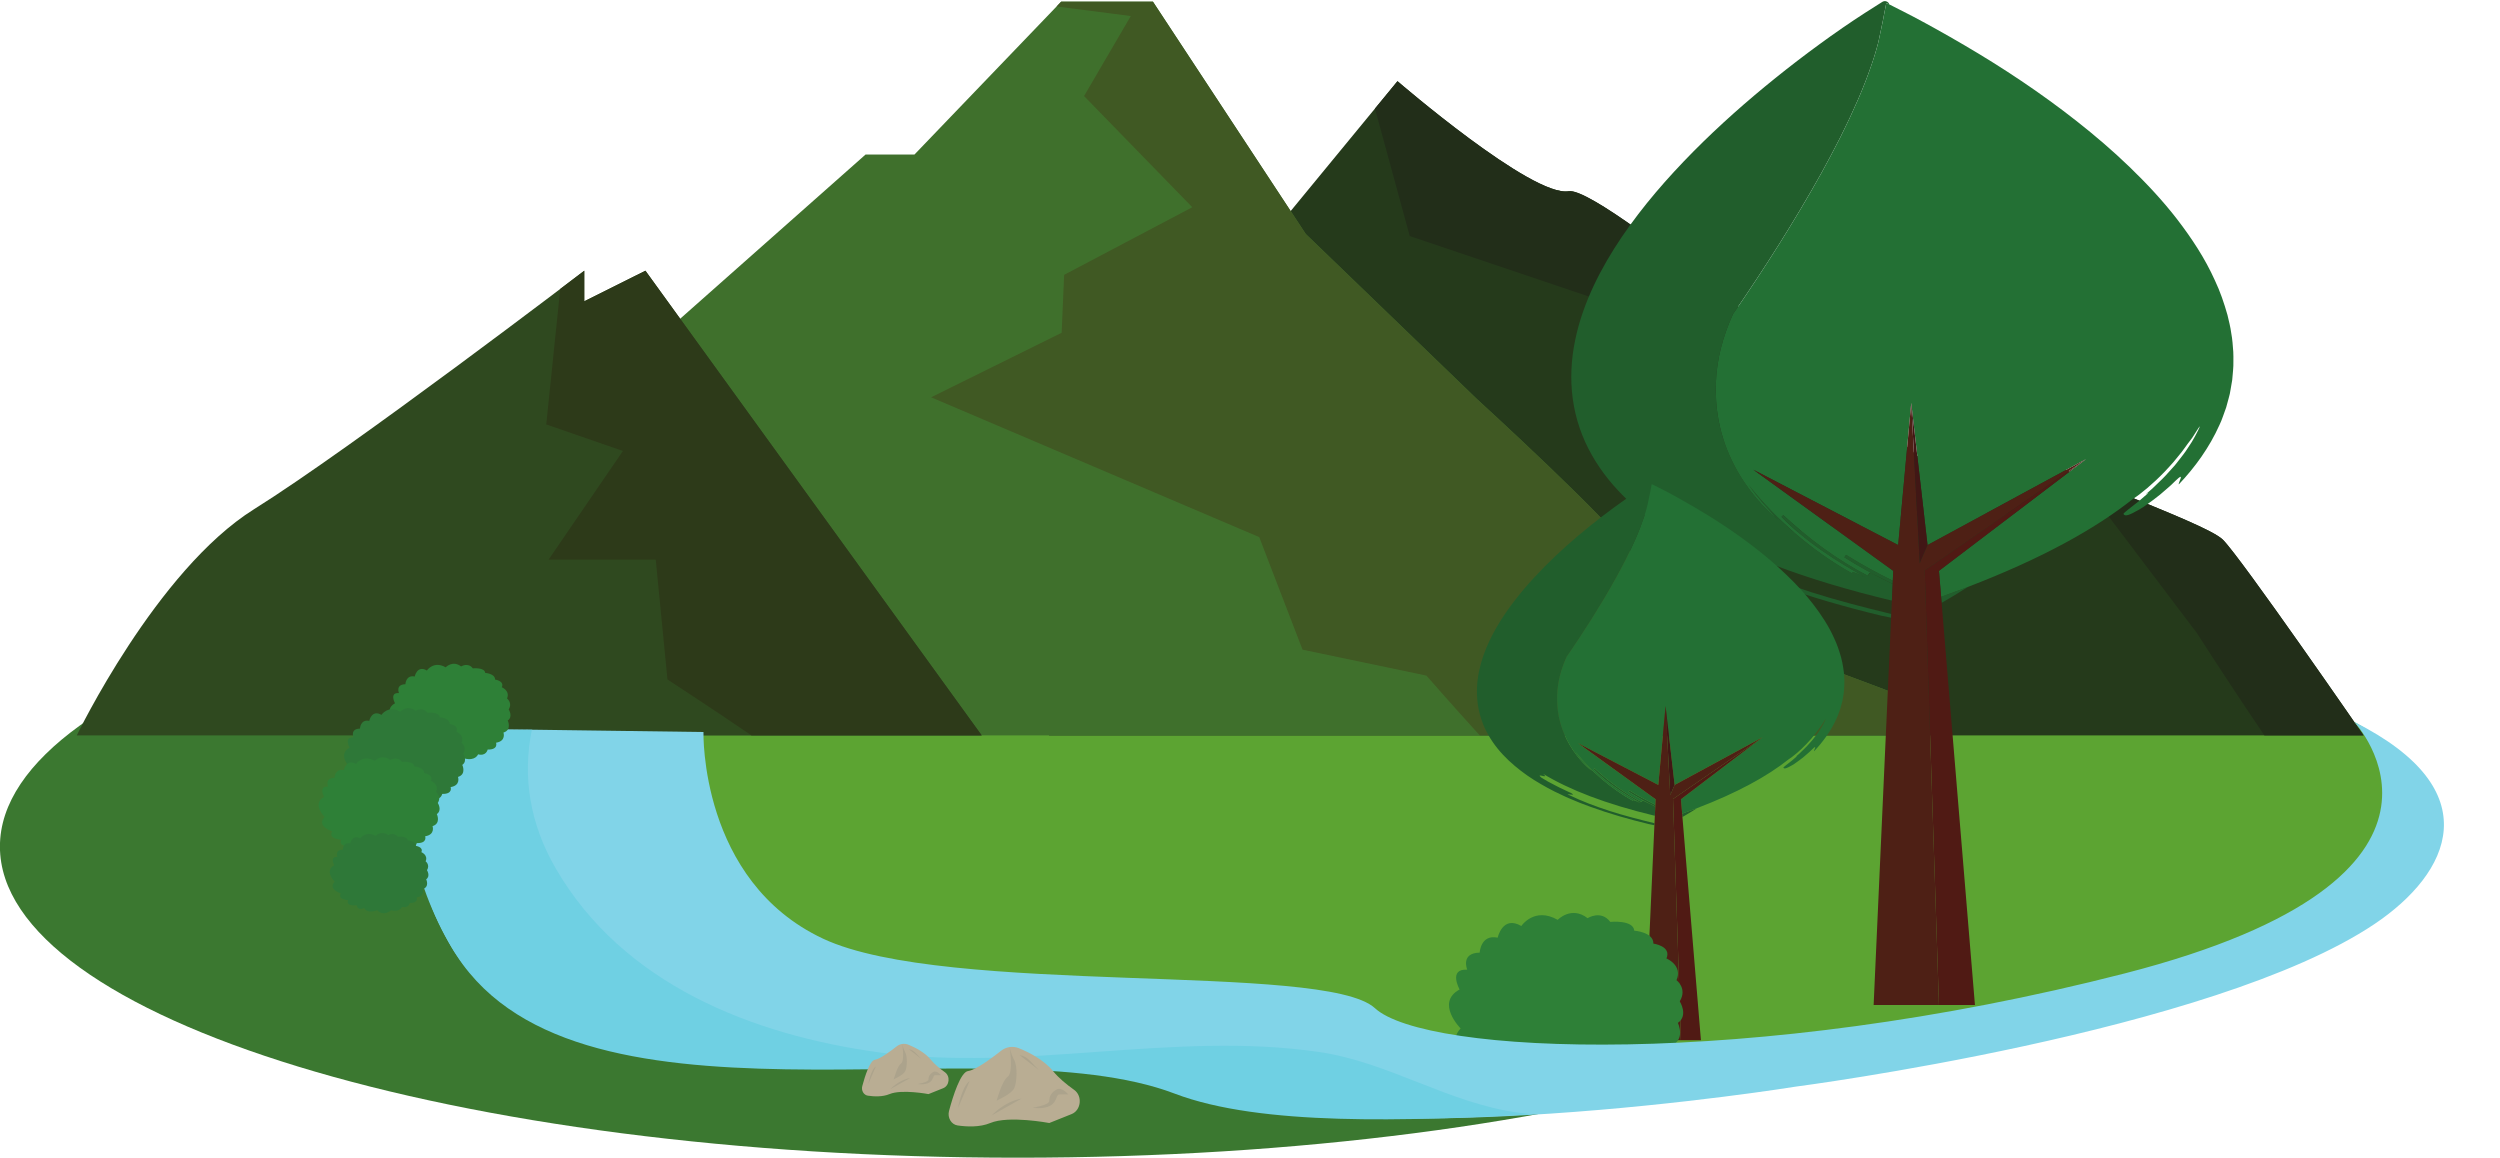 <?xml version="1.0" encoding="UTF-8"?><svg xmlns="http://www.w3.org/2000/svg" xmlns:xlink="http://www.w3.org/1999/xlink" height="200.1" preserveAspectRatio="xMidYMid meet" version="1.0" viewBox="1.5 112.5 431.9 200.1" width="431.9" zoomAndPan="magnify"><g><g><path d="M 353.203 258.754 C 353.203 288.438 274.469 312.504 177.348 312.504 C 80.223 312.504 1.488 288.438 1.488 258.754 C 1.488 229.07 80.223 205.008 177.348 205.008 C 274.469 205.008 353.203 229.07 353.203 258.754" fill="#3b7830"/></g><g><path d="M 423.105 255.324 C 423.105 280.125 344.371 300.23 247.25 300.23 C 150.125 300.23 71.391 280.125 71.391 255.324 C 71.391 230.52 150.125 210.414 247.25 210.414 C 344.371 210.414 423.105 230.52 423.105 255.324" fill="#5ca432"/></g><g><path d="M 409.832 239.551 C 409.832 239.551 388.707 208.918 385.535 205.746 C 382.367 202.578 353.848 193.07 346.453 187.789 L 334.832 193.07 C 334.832 193.07 278.848 144.48 272.508 145.535 C 266.172 146.594 242.93 126.523 242.93 126.523 L 215.996 159.27 L 188.004 211.027 L 182.719 239.551 L 409.832 239.551" fill="#253a1b"/></g><g><path d="M 284.957 166.75 L 285.051 166.895 L 309.879 204.633 L 335.566 201.176 L 365.383 201.172 L 381.031 221.867 C 384.477 227.23 388.863 233.91 392.699 239.551 L 409.832 239.551 C 409.832 239.551 388.707 208.918 385.535 205.746 C 382.367 202.578 353.848 193.07 346.453 187.789 L 334.832 193.07 C 334.832 193.07 278.848 144.48 272.508 145.535 C 266.172 146.594 242.93 126.523 242.93 126.523 L 239.039 131.258 L 245.047 153.281 L 284.957 166.75" fill="#222e19"/></g><g><path d="M 114.059 171.945 L 151.031 139.199 L 159.48 139.199 L 184.832 112.789 L 200.68 112.789 L 227.086 152.93 L 256.664 181.453 C 256.664 181.453 280.961 203.637 283.07 207.859 C 285.184 212.086 297.859 221.594 302.086 222.648 C 306.312 223.703 328.496 232.156 328.496 232.156 L 334.832 239.551 L 97.156 239.551 L 114.059 171.945" fill="#3f702c"/></g><g><path d="M 188.781 129.094 L 207.48 148.301 L 185.34 159.98 L 184.91 169.988 L 162.355 181.137 L 219.047 205.293 L 226.527 224.738 L 247.922 229.215 L 248.035 229.34 C 248.125 229.445 252.266 234.188 257.148 239.551 L 334.832 239.551 L 328.496 232.156 C 328.496 232.156 306.312 223.703 302.086 222.648 C 297.859 221.594 285.184 212.086 283.07 207.859 C 280.961 203.637 256.664 181.453 256.664 181.453 L 227.086 152.93 L 200.68 112.789 L 184.832 112.789 L 184.035 113.621 L 196.855 115.27 L 188.781 129.094" fill="#405923"/></g><g><path d="M 14.762 239.551 C 14.762 239.551 28.496 211.027 45.398 200.465 C 62.297 189.902 102.438 159.27 102.438 159.27 L 102.438 164.551 L 113.004 159.27 L 171.102 239.551 L 14.762 239.551" fill="#2f491f"/></g><g><path d="M 109.113 190.41 L 96.281 209.172 L 114.785 209.172 L 116.809 229.883 C 118.539 231.016 125.328 235.457 131.324 239.551 L 171.102 239.551 L 113.004 159.27 L 102.438 164.551 L 102.438 159.27 C 102.438 159.27 100.891 160.449 98.285 162.422 L 95.871 185.828 L 109.113 190.41" fill="#2d3a19"/></g><g><path d="M 320.422 208.352 C 320.34 208.473 320.203 208.676 320.133 208.781 C 321.211 209.461 322.848 210.445 324.531 211.355 C 325.938 212.125 327.367 212.844 328.477 213.375 L 328.5 212.812 C 326.094 211.648 323.301 210.16 320.422 208.352" fill="#215e2c"/></g><g><path d="M 314.379 214.797 C 309.719 213.285 305.43 211.648 301.887 209.926 C 301.281 209.676 301.156 209.555 301.254 209.543 C 301.352 209.531 301.684 209.594 302.02 209.641 C 302.699 209.734 303.383 209.797 302.246 209.164 C 301.645 208.918 300.922 208.547 300.109 208.172 C 299.305 207.781 298.406 207.395 297.551 206.922 C 296.688 206.461 295.82 206.004 295.031 205.586 C 294.258 205.125 293.555 204.711 292.992 204.375 C 291.988 203.535 292.672 203.695 293.34 203.848 C 294.012 204 294.672 204.145 293.684 203.312 C 293.633 203.27 293.574 203.219 293.512 203.172 C 301.605 208.121 312.949 212.574 328.344 216.262 L 328.477 213.379 C 326.188 212.277 324.156 211.172 324.496 211.547 C 324.32 211.789 324.367 211.727 324.191 211.973 C 321.895 210.805 319.137 209.117 316.527 207.227 C 313.918 205.348 311.473 203.254 309.578 201.5 L 309.27 201.797 C 311.082 203.664 313.582 205.758 316.242 207.605 C 318.898 209.465 321.695 211.098 323.965 212.328 C 321.629 211.199 321.566 211.289 321.414 211.535 C 318.004 209.621 314.797 207.348 311.809 204.801 C 308.832 202.238 306.055 199.422 303.59 196.254 C 305.117 198.441 306.875 200.441 308.758 202.285 C 307.688 201.488 306.336 200.242 304.957 198.609 C 303.578 196.98 302.164 194.965 301.012 192.691 C 300.438 191.559 299.91 190.367 299.488 189.145 C 299.262 188.539 299.094 187.91 298.906 187.297 C 298.754 186.676 298.582 186.059 298.473 185.438 C 297.961 182.969 297.863 180.562 297.945 178.523 C 298.016 176.566 298.312 174.594 298.801 172.652 C 299.043 171.68 299.344 170.723 299.676 169.77 C 299.855 169.297 300.02 168.816 300.211 168.348 C 300.441 167.812 300.668 167.277 300.898 166.738 L 301.547 165.809 L 302.031 165.102 C 302.355 164.629 302.68 164.152 303.004 163.672 C 303.645 162.711 304.293 161.738 304.941 160.766 C 306.23 158.812 307.512 156.824 308.781 154.812 C 311.316 150.785 313.789 146.652 316.125 142.461 C 317.285 140.359 318.41 138.246 319.484 136.121 C 320.551 133.992 321.559 131.852 322.492 129.703 C 323.426 127.559 324.258 125.402 324.973 123.254 C 325.141 122.719 325.34 122.184 325.484 121.648 L 325.715 120.84 C 325.867 120.316 326 119.82 326.109 119.297 C 326.328 118.242 326.551 117.195 326.77 116.152 C 326.973 115.105 327.172 114.066 327.371 113.027 C 327.457 113.062 327.531 113.078 327.629 113.125 L 327.91 113.266 C 327.746 112.754 327.145 112.535 326.691 112.824 L 323.73 114.703 C 322.441 115.531 321.148 116.402 319.863 117.281 L 317.727 118.777 L 315.793 120.176 C 313.219 122.051 310.699 123.988 308.223 125.98 C 303.273 129.965 298.504 134.18 294.016 138.711 C 289.539 143.242 285.32 148.082 281.691 153.422 C 279.883 156.094 278.227 158.895 276.832 161.855 C 275.441 164.82 274.305 167.953 273.629 171.242 C 272.945 174.527 272.742 177.98 273.211 181.398 C 273.672 184.812 274.816 188.16 276.527 191.145 C 278.223 194.141 280.426 196.777 282.863 199.066 C 285.305 201.355 287.957 203.359 290.723 205.117 C 293.504 206.832 296.355 208.422 299.289 209.754 C 300.023 210.09 300.746 210.457 301.488 210.766 L 303.715 211.695 L 304.824 212.16 C 305.195 212.316 305.57 212.449 305.945 212.59 L 308.191 213.438 C 314.203 215.629 320.316 217.367 326.457 218.855 C 327.191 219.016 327.762 219.133 328.211 219.215 L 328.238 218.574 C 323.488 217.426 318.766 216.199 314.379 214.797" fill="#215e2c"/></g><g><path d="M 336.848 215.605 L 336.934 216.648 C 338.473 215.773 339.988 214.855 341.473 213.895 C 339.984 214.465 338.449 215.031 336.867 215.594 C 336.859 215.598 336.855 215.602 336.848 215.605" fill="#215e2c"/></g><g><path d="M 387.32 173.281 C 387.238 172.207 387.176 171.125 386.973 170.07 C 386.836 169 386.562 167.969 386.32 166.926 C 385.742 164.879 385.055 162.859 384.156 160.965 C 382.43 157.121 380.129 153.645 377.629 150.391 C 375.117 147.137 372.32 144.164 369.414 141.355 C 366.504 138.547 363.445 135.93 360.312 133.465 C 354.043 128.527 347.469 124.18 340.816 120.281 C 339.203 119.336 337.559 118.395 335.871 117.457 C 335.297 117.141 334.719 116.82 334.141 116.504 C 333.387 116.098 332.633 115.68 331.879 115.293 C 331.125 114.906 330.371 114.52 329.613 114.133 L 328.484 113.559 L 327.914 113.27 L 327.91 113.266 L 327.629 113.125 C 327.531 113.078 327.457 113.062 327.371 113.027 C 327.172 114.066 326.973 115.105 326.77 116.152 C 326.551 117.195 326.328 118.242 326.109 119.297 C 326 119.82 325.867 120.316 325.715 120.84 L 325.484 121.648 C 325.34 122.184 325.141 122.719 324.973 123.254 C 324.258 125.402 323.426 127.559 322.492 129.703 C 321.559 131.852 320.551 133.992 319.484 136.121 C 318.41 138.246 317.285 140.359 316.125 142.461 C 313.789 146.652 311.316 150.785 308.781 154.812 C 307.512 156.824 306.23 158.812 304.941 160.766 C 304.293 161.738 303.645 162.711 303.004 163.672 C 302.68 164.152 302.355 164.629 302.031 165.102 L 301.547 165.809 L 300.898 166.738 C 300.668 167.277 300.441 167.812 300.211 168.348 C 300.02 168.816 299.855 169.297 299.676 169.77 C 299.344 170.723 299.043 171.68 298.801 172.652 C 298.312 174.594 298.016 176.566 297.945 178.523 C 297.863 180.562 297.961 182.969 298.473 185.438 C 298.582 186.059 298.754 186.676 298.906 187.297 C 299.094 187.91 299.262 188.539 299.488 189.145 C 299.91 190.367 300.438 191.559 301.012 192.691 C 302.164 194.965 303.578 196.98 304.957 198.609 C 306.336 200.242 307.688 201.488 308.758 202.285 C 306.875 200.441 305.117 198.441 303.59 196.254 C 306.055 199.422 308.832 202.238 311.809 204.801 C 314.797 207.348 318.004 209.621 321.414 211.535 C 321.566 211.289 321.629 211.199 323.965 212.328 C 321.695 211.098 318.898 209.465 316.242 207.605 C 313.582 205.758 311.082 203.664 309.27 201.797 L 309.578 201.5 C 311.473 203.254 313.918 205.348 316.527 207.227 C 319.133 209.113 321.883 210.797 324.18 211.965 C 324.25 211.844 324.391 211.602 324.461 211.48 C 324.523 211.371 326.395 212.379 328.477 213.379 L 328.477 213.375 C 327.367 212.844 325.938 212.125 324.531 211.355 C 322.848 210.445 321.211 209.461 320.133 208.781 C 320.203 208.676 320.34 208.473 320.422 208.352 C 323.301 210.16 326.094 211.648 328.5 212.812 L 328.578 211.121 L 304.398 193.641 L 329.426 206.66 L 331.684 182.105 L 334.504 206.66 L 361.891 191.809 L 336.477 211.121 L 336.848 215.602 C 336.855 215.598 336.859 215.598 336.867 215.594 C 338.449 215.031 339.984 214.465 341.473 213.895 C 354.086 209.059 363.391 203.938 370.012 198.676 C 371.25 197.91 373.469 196.074 375.457 194.004 C 375.984 193.422 376.543 192.859 377.027 192.281 C 377.508 191.691 377.969 191.129 378.391 190.609 C 378.805 190.082 379.137 189.574 379.453 189.156 C 379.762 188.734 380.047 188.402 380.223 188.137 C 380.723 187.336 381.07 186.801 381.277 186.496 C 381.488 186.191 381.535 186.105 381.516 186.227 C 381.5 186.352 381.348 186.652 381.117 187.102 C 380.875 187.547 380.59 188.16 380.164 188.836 C 379.945 189.168 379.711 189.527 379.465 189.906 C 379.211 190.277 378.969 190.691 378.652 191.07 C 378.348 191.461 378.035 191.863 377.715 192.273 C 377.551 192.48 377.395 192.691 377.223 192.895 C 377.043 193.094 376.863 193.289 376.684 193.492 C 376.324 193.891 375.957 194.293 375.594 194.695 C 375.234 195.102 374.824 195.461 374.445 195.836 C 374.062 196.207 373.684 196.57 373.312 196.93 C 372.934 197.273 372.547 197.59 372.184 197.902 C 373.254 197.176 372.281 198.008 371.059 199.043 C 369.801 200.031 368.262 201.18 368.352 201.297 C 368.527 201.52 368.695 201.746 369.895 201.164 C 370.195 201.02 370.559 200.824 371.008 200.566 C 371.227 200.434 371.473 200.293 371.734 200.125 C 371.992 199.945 372.27 199.75 372.57 199.535 C 373.168 199.098 373.887 198.605 374.664 197.957 C 375.051 197.625 375.461 197.27 375.902 196.891 C 376.344 196.508 376.816 196.102 377.277 195.617 C 379.191 193.742 377.711 195.984 377.914 196.18 C 380.707 193.234 383.199 189.809 384.941 185.902 C 385.184 185.426 385.359 184.918 385.547 184.414 C 385.727 183.91 385.922 183.406 386.09 182.898 L 386.516 181.336 C 386.582 181.074 386.66 180.812 386.719 180.551 L 386.863 179.75 C 386.953 179.219 387.062 178.684 387.137 178.148 L 387.281 176.527 C 387.344 175.988 387.34 175.449 387.34 174.906 C 387.332 174.367 387.363 173.82 387.32 173.281" fill="#237034"/></g><g><path d="M 334.012 211.043 L 361.891 191.809 L 334.504 206.66 L 333.145 209.816 L 331.684 182.105 L 329.426 206.66 L 304.398 193.641 L 328.578 211.121 L 328.5 212.812 L 328.477 213.375 L 328.477 213.379 L 328.344 216.262 L 328.238 218.574 L 328.211 219.215 L 325.188 286.121 L 336.477 286.121 L 334.012 211.043" fill="#4e2015"/></g><g><path d="M 336.848 215.602 L 336.477 211.121 L 361.891 191.809 L 334.012 211.043 L 336.477 286.121 L 342.691 286.121 L 336.934 216.648 L 336.848 215.605 L 336.848 215.602" fill="#501a14"/></g><g><path d="M 334.504 206.66 L 331.684 182.105 L 333.145 209.816 Z M 334.504 206.66" fill="#411715"/></g><g><path d="M 282.996 249.043 C 282.949 249.109 282.875 249.223 282.836 249.281 C 283.43 249.656 284.34 250.203 285.273 250.711 C 286.055 251.137 286.848 251.535 287.465 251.832 L 287.477 251.52 C 286.141 250.871 284.59 250.047 282.996 249.043" fill="#215e2c"/></g><g><path d="M 279.641 252.621 C 277.055 251.781 274.676 250.871 272.711 249.914 C 272.371 249.777 272.305 249.711 272.355 249.703 C 272.41 249.695 272.594 249.734 272.781 249.758 C 273.16 249.812 273.539 249.844 272.91 249.492 C 272.574 249.359 272.172 249.152 271.723 248.941 C 271.273 248.727 270.777 248.512 270.301 248.246 C 269.82 247.992 269.344 247.738 268.902 247.508 C 268.477 247.254 268.086 247.023 267.773 246.836 C 267.215 246.367 267.594 246.457 267.965 246.543 C 268.34 246.629 268.703 246.711 268.156 246.246 C 268.129 246.223 268.094 246.195 268.059 246.168 C 272.551 248.914 278.848 251.387 287.391 253.434 L 287.465 251.832 C 286.191 251.223 285.066 250.605 285.258 250.816 C 285.16 250.949 285.184 250.914 285.086 251.051 C 283.812 250.402 282.281 249.469 280.836 248.418 C 279.383 247.375 278.027 246.215 276.977 245.242 L 276.805 245.402 C 277.812 246.441 279.199 247.605 280.676 248.629 C 282.148 249.66 283.699 250.566 284.961 251.25 C 283.664 250.625 283.629 250.672 283.543 250.809 C 281.652 249.746 279.871 248.484 278.215 247.074 C 276.562 245.652 275.023 244.086 273.652 242.328 C 274.5 243.543 275.477 244.652 276.523 245.676 C 275.93 245.234 275.176 244.543 274.41 243.637 C 273.648 242.73 272.863 241.613 272.223 240.352 C 271.902 239.723 271.609 239.062 271.379 238.383 C 271.254 238.047 271.156 237.699 271.055 237.359 C 270.969 237.012 270.875 236.672 270.812 236.328 C 270.531 234.957 270.477 233.621 270.52 232.488 C 270.562 231.402 270.723 230.309 270.996 229.23 C 271.129 228.691 271.297 228.16 271.48 227.633 C 271.578 227.371 271.672 227.102 271.777 226.844 C 271.906 226.547 272.031 226.246 272.16 225.949 L 272.52 225.434 L 272.789 225.043 C 272.969 224.777 273.148 224.516 273.328 224.246 C 273.684 223.715 274.043 223.176 274.402 222.637 C 275.117 221.551 275.828 220.449 276.535 219.332 C 277.941 217.098 279.312 214.805 280.609 212.477 C 281.254 211.312 281.879 210.137 282.473 208.957 C 283.066 207.777 283.625 206.59 284.145 205.398 C 284.66 204.207 285.121 203.012 285.52 201.82 C 285.613 201.52 285.723 201.223 285.805 200.926 L 285.93 200.477 C 286.016 200.188 286.09 199.914 286.152 199.621 C 286.273 199.039 286.395 198.457 286.516 197.875 C 286.629 197.297 286.738 196.719 286.852 196.145 C 286.898 196.16 286.941 196.172 286.992 196.195 L 287.148 196.277 C 287.059 195.992 286.727 195.871 286.473 196.031 L 284.832 197.074 C 284.113 197.535 283.398 198.016 282.684 198.504 L 281.5 199.336 L 280.426 200.109 C 278.996 201.152 277.598 202.227 276.227 203.332 C 273.477 205.543 270.832 207.883 268.34 210.395 C 265.855 212.91 263.516 215.598 261.504 218.559 C 260.496 220.043 259.578 221.598 258.805 223.242 C 258.031 224.887 257.402 226.621 257.023 228.449 C 256.648 230.273 256.535 232.188 256.797 234.086 C 257.051 235.98 257.684 237.84 258.637 239.492 C 259.574 241.156 260.801 242.621 262.152 243.891 C 263.508 245.16 264.977 246.273 266.512 247.246 C 268.059 248.199 269.637 249.082 271.27 249.82 C 271.676 250.008 272.074 250.211 272.488 250.383 L 274.34 251.156 C 274.543 251.242 274.754 251.316 274.961 251.395 L 276.207 251.863 C 279.543 253.082 282.938 254.047 286.344 254.871 C 286.75 254.961 287.066 255.023 287.316 255.07 L 287.332 254.719 C 284.695 254.078 282.074 253.398 279.641 252.621" fill="#215e2c"/></g><g><path d="M 292.109 253.07 L 292.156 253.648 C 293.012 253.16 293.852 252.652 294.676 252.117 C 293.852 252.438 292.996 252.75 292.121 253.062 C 292.117 253.062 292.113 253.066 292.109 253.07" fill="#215e2c"/></g><g><path d="M 320.121 229.582 C 320.074 228.984 320.039 228.387 319.926 227.801 C 319.852 227.203 319.699 226.633 319.562 226.055 C 319.242 224.918 318.863 223.797 318.363 222.746 C 317.406 220.613 316.129 218.684 314.738 216.879 C 313.348 215.07 311.797 213.422 310.184 211.863 C 308.566 210.305 306.871 208.852 305.133 207.484 C 301.652 204.746 298.004 202.332 294.312 200.172 C 293.418 199.645 292.504 199.121 291.566 198.602 C 291.25 198.426 290.93 198.25 290.609 198.07 C 290.188 197.848 289.77 197.613 289.352 197.398 C 288.934 197.188 288.516 196.973 288.098 196.758 L 287.469 196.438 L 287.152 196.277 L 287.148 196.277 L 286.992 196.195 C 286.941 196.172 286.898 196.16 286.852 196.145 C 286.738 196.719 286.629 197.297 286.516 197.875 C 286.395 198.457 286.273 199.039 286.152 199.621 C 286.09 199.914 286.016 200.188 285.93 200.477 L 285.805 200.926 C 285.723 201.223 285.613 201.52 285.52 201.82 C 285.121 203.012 284.66 204.207 284.145 205.398 C 283.625 206.59 283.066 207.777 282.473 208.957 C 281.879 210.137 281.254 211.312 280.609 212.477 C 279.312 214.805 277.941 217.098 276.535 219.332 C 275.828 220.449 275.117 221.551 274.402 222.637 C 274.043 223.176 273.684 223.715 273.328 224.246 C 273.148 224.516 272.969 224.777 272.789 225.043 L 272.52 225.434 L 272.16 225.949 C 272.031 226.246 271.906 226.547 271.777 226.844 C 271.672 227.102 271.578 227.371 271.48 227.633 C 271.297 228.16 271.129 228.691 270.996 229.23 C 270.723 230.309 270.562 231.402 270.52 232.488 C 270.477 233.621 270.531 234.957 270.812 236.328 C 270.875 236.672 270.969 237.012 271.055 237.359 C 271.156 237.699 271.254 238.047 271.379 238.383 C 271.609 239.062 271.902 239.723 272.223 240.352 C 272.863 241.613 273.648 242.73 274.41 243.637 C 275.176 244.543 275.93 245.234 276.523 245.676 C 275.477 244.652 274.5 243.543 273.652 242.328 C 275.023 244.086 276.562 245.652 278.215 247.074 C 279.871 248.484 281.652 249.746 283.543 250.809 C 283.629 250.672 283.664 250.625 284.961 251.25 C 283.699 250.566 282.148 249.66 280.676 248.629 C 279.199 247.605 277.812 246.441 276.805 245.402 L 276.977 245.242 C 278.027 246.215 279.383 247.375 280.836 248.418 C 282.277 249.465 283.805 250.402 285.078 251.047 C 285.117 250.98 285.195 250.848 285.234 250.777 C 285.27 250.719 286.309 251.277 287.465 251.832 C 286.848 251.535 286.055 251.137 285.273 250.711 C 284.34 250.203 283.43 249.656 282.836 249.281 C 282.875 249.223 282.949 249.109 282.996 249.043 C 284.59 250.047 286.141 250.871 287.477 251.52 L 287.52 250.582 L 274.102 240.879 L 287.988 248.105 L 289.242 234.477 L 290.809 248.105 L 306.008 239.863 L 291.902 250.582 L 292.109 253.066 C 292.113 253.066 292.117 253.062 292.121 253.062 C 292.996 252.75 293.852 252.438 294.676 252.117 C 301.676 249.438 306.84 246.594 310.512 243.676 C 311.199 243.25 312.434 242.23 313.535 241.078 C 313.828 240.758 314.137 240.445 314.406 240.125 C 314.676 239.797 314.93 239.484 315.164 239.195 C 315.391 238.906 315.578 238.621 315.754 238.391 C 315.926 238.156 316.082 237.973 316.18 237.824 C 316.461 237.379 316.648 237.086 316.766 236.914 C 316.883 236.746 316.91 236.699 316.898 236.766 C 316.891 236.836 316.805 237 316.676 237.25 C 316.543 237.496 316.383 237.84 316.148 238.211 C 316.027 238.398 315.898 238.598 315.762 238.805 C 315.617 239.012 315.484 239.242 315.309 239.453 C 315.141 239.668 314.969 239.895 314.789 240.121 C 314.699 240.234 314.613 240.352 314.516 240.465 C 314.418 240.574 314.316 240.684 314.219 240.797 C 314.016 241.02 313.812 241.242 313.613 241.465 C 313.41 241.691 313.184 241.887 312.977 242.098 C 312.762 242.305 312.551 242.508 312.348 242.703 C 312.137 242.895 311.922 243.07 311.719 243.242 C 312.312 242.844 311.773 243.301 311.098 243.879 C 310.398 244.426 309.543 245.062 309.594 245.129 C 309.688 245.25 309.781 245.379 310.449 245.055 C 310.617 244.977 310.816 244.867 311.066 244.723 C 311.188 244.648 311.324 244.57 311.473 244.477 C 311.613 244.379 311.766 244.27 311.934 244.152 C 312.266 243.906 312.664 243.637 313.098 243.273 C 313.309 243.09 313.539 242.895 313.781 242.684 C 314.027 242.473 314.289 242.246 314.547 241.977 C 315.609 240.934 314.785 242.18 314.898 242.289 C 316.449 240.652 317.836 238.754 318.801 236.586 C 318.934 236.32 319.031 236.039 319.137 235.758 C 319.234 235.477 319.344 235.199 319.438 234.918 L 319.672 234.051 C 319.711 233.906 319.754 233.762 319.785 233.613 L 319.867 233.172 C 319.918 232.875 319.977 232.578 320.016 232.281 L 320.098 231.383 C 320.133 231.082 320.129 230.781 320.129 230.48 C 320.125 230.184 320.145 229.879 320.121 229.582" fill="#237034"/></g><g><path d="M 290.535 250.535 L 306.008 239.863 L 290.809 248.105 L 290.055 249.855 L 289.242 234.477 L 287.988 248.105 L 274.102 240.879 L 287.52 250.582 L 287.477 251.52 L 287.465 251.832 L 287.391 253.434 L 287.332 254.719 L 287.316 255.07 L 285.641 292.203 L 291.902 292.203 L 290.535 250.535" fill="#4e2015"/></g><g><path d="M 292.109 253.066 L 291.902 250.582 L 306.008 239.863 L 290.535 250.535 L 291.902 292.203 L 295.352 292.203 L 292.156 253.648 L 292.109 253.07 L 292.109 253.066" fill="#501a14"/></g><g><path d="M 290.809 248.105 L 289.242 234.477 L 290.055 249.855 Z M 290.809 248.105" fill="#411715"/></g><g><path d="M 270.609 271.414 C 270.609 271.414 272.961 268.941 275.773 271.125 C 275.773 271.125 278.086 269.645 279.691 271.766 C 279.691 271.766 283.676 271.363 283.836 273.281 C 283.836 273.281 287.164 273.52 287.141 275.516 C 287.141 275.516 290.32 275.949 289.395 278.086 C 289.395 278.086 292.242 279.254 291.137 281.84 C 291.137 281.84 293.043 283.27 291.691 285.492 C 291.691 285.492 293.234 287.91 291.371 289.215 C 291.371 289.215 292.855 292.336 289.934 293.238 C 289.934 293.238 290.938 296.082 287.469 296.637 C 287.469 296.637 288.336 299.004 284.656 298.922 C 284.656 298.922 284.207 301.223 281.449 300.523 C 281.449 300.523 280.562 302.844 276.926 301.91 C 276.926 301.91 274.145 304.656 271.27 301.91 C 271.27 301.91 267.246 303.605 265.949 300.934 C 265.949 300.934 263.398 302.469 262.883 299.828 C 262.883 299.828 258.367 300.566 259.324 297.766 C 259.324 297.766 254.797 297.488 256.398 294.992 C 256.398 294.992 250.922 293.363 253.836 290.172 C 253.836 290.172 249.43 285.75 253.66 283.441 C 253.66 283.441 251.648 279.82 254.98 280.023 C 254.98 280.023 253.773 277.141 257.133 277.074 C 257.133 277.074 257.285 273.867 260.242 274.492 C 260.242 274.492 261.082 270.574 264.324 272.477 C 264.324 272.477 266.578 269.105 270.609 271.414" fill="#2e8037"/></g><g><path d="M 88.949 238.5 C 88.949 238.5 63.949 249.043 79.031 275.332 C 99.188 310.465 169.699 287.797 202.363 300.23 C 235.031 312.668 311.699 300.23 311.699 300.23 C 311.699 300.23 383.809 290.879 411.723 272.133 C 424.809 263.34 431.699 249.043 408.219 237.215 C 408.219 237.215 433.434 264 368.566 280.668 C 303.699 297.332 247.711 294.688 239.039 286.676 C 230.363 278.668 165.031 284.668 143.699 274.668 C 122.363 264.668 123.031 238.965 123.031 238.965 L 88.949 238.5" fill="#81d4e8"/></g><g><path d="M 263.906 304.734 C 251.723 303.105 241.496 296.004 229.332 294.234 C 204.129 290.566 178.699 297.77 153.402 294.312 C 131.488 291.316 109.125 282.551 97.52 262.547 C 93.039 254.832 91.73 246.699 93.387 238.562 L 83.074 238.688 C 83.074 238.688 62.824 247.062 79.43 276.012 C 99.586 311.141 171.781 289.004 204.449 301.438 C 219.336 307.105 244.578 306.145 266.324 305.012 C 265.516 304.934 264.711 304.844 263.906 304.734" fill="#6fd0e3"/></g><g><path d="M 78.492 227.785 C 78.492 227.785 79.711 226.508 81.16 227.637 C 81.16 227.637 82.355 226.871 83.184 227.965 C 83.184 227.965 85.242 227.762 85.324 228.75 C 85.324 228.75 87.043 228.871 87.031 229.902 C 87.031 229.902 88.676 230.129 88.195 231.23 C 88.195 231.23 89.668 231.836 89.094 233.172 C 89.094 233.172 90.082 233.906 89.383 235.059 C 89.383 235.059 90.18 236.305 89.219 236.98 C 89.219 236.98 89.984 238.594 88.477 239.059 C 88.477 239.059 88.992 240.527 87.199 240.812 C 87.199 240.812 87.648 242.035 85.75 241.992 C 85.75 241.992 85.516 243.18 84.094 242.82 C 84.094 242.82 83.637 244.02 81.758 243.535 C 81.758 243.535 80.32 244.953 78.836 243.535 C 78.836 243.535 76.758 244.41 76.086 243.031 C 76.086 243.031 74.77 243.824 74.504 242.461 C 74.504 242.461 72.172 242.84 72.668 241.395 C 72.668 241.395 70.328 241.254 71.156 239.965 C 71.156 239.965 68.328 239.121 69.832 237.473 C 69.832 237.473 67.555 235.191 69.742 233.996 C 69.742 233.996 68.703 232.125 70.422 232.23 C 70.422 232.23 69.797 230.742 71.535 230.711 C 71.535 230.711 71.613 229.051 73.141 229.375 C 73.141 229.375 73.574 227.352 75.246 228.336 C 75.246 228.336 76.414 226.594 78.492 227.785" fill="#2e8037"/></g><g><path d="M 70.641 235.449 C 70.641 235.449 71.859 234.176 73.309 235.301 C 73.309 235.301 74.504 234.535 75.332 235.633 C 75.332 235.633 77.391 235.426 77.473 236.414 C 77.473 236.414 79.191 236.539 79.18 237.566 C 79.18 237.566 80.824 237.793 80.344 238.898 C 80.344 238.898 81.816 239.5 81.242 240.836 C 81.242 240.836 82.23 241.574 81.531 242.723 C 81.531 242.723 82.328 243.969 81.367 244.645 C 81.367 244.645 82.133 246.258 80.625 246.723 C 80.625 246.723 81.141 248.191 79.348 248.477 C 79.348 248.477 79.797 249.699 77.898 249.656 C 77.898 249.656 77.664 250.844 76.242 250.484 C 76.242 250.484 75.785 251.684 73.906 251.199 C 73.906 251.199 72.469 252.617 70.984 251.199 C 70.984 251.199 68.906 252.078 68.234 250.695 C 68.234 250.695 66.918 251.488 66.652 250.125 C 66.652 250.125 64.32 250.508 64.816 249.062 C 64.816 249.062 62.477 248.918 63.301 247.629 C 63.301 247.629 60.477 246.785 61.98 245.137 C 61.98 245.137 59.703 242.855 61.891 241.664 C 61.891 241.664 60.852 239.793 62.57 239.898 C 62.57 239.898 61.945 238.406 63.684 238.375 C 63.684 238.375 63.762 236.719 65.289 237.039 C 65.289 237.039 65.723 235.02 67.395 236 C 67.395 236 68.562 234.262 70.641 235.449" fill="#2e7838"/></g><g><path d="M 66.242 243.949 C 66.242 243.949 67.461 242.672 68.91 243.801 C 68.91 243.801 70.105 243.035 70.934 244.129 C 70.934 244.129 72.992 243.922 73.074 244.914 C 73.074 244.914 74.793 245.035 74.781 246.066 C 74.781 246.066 76.426 246.289 75.945 247.395 C 75.945 247.395 77.418 247.996 76.844 249.332 C 76.844 249.332 77.832 250.07 77.133 251.219 C 77.133 251.219 77.93 252.469 76.969 253.141 C 76.969 253.141 77.734 254.754 76.227 255.223 C 76.227 255.223 76.742 256.688 74.949 256.977 C 74.949 256.977 75.398 258.199 73.5 258.156 C 73.5 258.156 73.266 259.344 71.844 258.98 C 71.844 258.98 71.387 260.18 69.508 259.699 C 69.508 259.699 68.07 261.117 66.586 259.699 C 66.586 259.699 64.508 260.574 63.836 259.195 C 63.836 259.195 62.52 259.984 62.254 258.621 C 62.254 258.621 59.922 259.004 60.418 257.559 C 60.418 257.559 58.078 257.414 58.906 256.125 C 58.906 256.125 56.078 255.285 57.582 253.637 C 57.582 253.637 55.305 251.352 57.492 250.16 C 57.492 250.16 56.453 248.289 58.172 248.395 C 58.172 248.395 57.547 246.906 59.285 246.871 C 59.285 246.871 59.363 245.215 60.891 245.539 C 60.891 245.539 61.324 243.516 62.996 244.496 C 62.996 244.496 64.164 242.758 66.242 243.949" fill="#2e8037"/></g><g><path d="M 66.383 256.906 C 66.383 256.906 67.375 255.867 68.559 256.785 C 68.559 256.785 69.531 256.16 70.207 257.055 C 70.207 257.055 71.887 256.887 71.953 257.695 C 71.953 257.695 73.355 257.797 73.348 258.637 C 73.348 258.637 74.688 258.82 74.297 259.719 C 74.297 259.719 75.496 260.211 75.031 261.301 C 75.031 261.301 75.836 261.902 75.266 262.84 C 75.266 262.84 75.914 263.859 75.129 264.406 C 75.129 264.406 75.758 265.723 74.523 266.105 C 74.523 266.105 74.949 267.301 73.484 267.535 C 73.484 267.535 73.852 268.535 72.301 268.496 C 72.301 268.496 72.113 269.469 70.949 269.172 C 70.949 269.172 70.578 270.152 69.043 269.758 C 69.043 269.758 67.871 270.914 66.66 269.758 C 66.66 269.758 64.965 270.473 64.418 269.348 C 64.418 269.348 63.344 269.992 63.125 268.879 C 63.125 268.879 61.223 269.191 61.629 268.012 C 61.629 268.012 59.719 267.895 60.395 266.844 C 60.395 266.844 58.086 266.156 59.316 264.812 C 59.316 264.812 57.457 262.949 59.242 261.977 C 59.242 261.977 58.395 260.449 59.797 260.535 C 59.797 260.535 59.289 259.32 60.703 259.293 C 60.703 259.293 60.77 257.941 62.016 258.207 C 62.016 258.207 62.367 256.555 63.734 257.355 C 63.734 257.355 64.684 255.938 66.383 256.906" fill="#2e7838"/></g><g><path d="M 186.621 304.973 C 188.289 304.305 188.551 301.824 187.055 300.773 C 185.754 299.852 184.391 298.734 183.41 297.527 C 181.824 295.586 179.254 294.293 177.535 293.59 C 176.492 293.164 175.328 293.336 174.422 294.047 C 172.777 295.348 170.047 297.363 168.758 297.527 C 167.453 297.695 166.148 301.82 165.453 304.422 C 165.145 305.574 165.836 306.766 166.918 306.93 C 168.504 307.164 170.75 307.277 172.578 306.512 C 175.766 305.176 182.773 306.512 182.773 306.512 L 186.621 304.973" fill="#b9ad93"/></g><g><path d="M 167.023 303.879 C 166.996 303.699 167.738 300.316 168.867 299.371 C 168.914 299.332 168.965 299.297 169.012 299.266" fill="#aca38c"/></g><g><path d="M 174.078 302.438 C 174.078 302.438 176.27 301.477 176.73 300.469 C 177.188 299.457 177.305 296.738 176.73 295.664 C 176.152 294.59 175.922 293.449 175.922 293.449 C 175.922 293.449 176.602 297.812 175.598 298.508 C 174.598 299.203 173.676 302.68 173.676 302.68" fill="#aca38c"/></g><g><path d="M 179.895 303.879 C 179.895 303.879 182.773 303.438 182.773 302.68 C 182.773 301.922 183.121 301.227 184.043 300.719 C 184.965 300.215 186.059 301.574 186.059 301.574 C 186.059 301.574 185.078 301.543 184.504 301.574 C 183.926 301.605 184.156 302.805 182.977 303.5 C 181.797 304.195 179.895 303.879 179.895 303.879" fill="#aca38c"/></g><g><path d="M 172.812 305.207 C 172.812 305.207 174.945 302.828 177.996 302.281" fill="#aca38c"/></g><g><path d="M 180.988 297.371 C 179.609 296.043 179.055 294.996 177.648 294.777" fill="#aca38c"/></g><g><path d="M 164.441 300.5 C 165.543 300.059 165.715 298.422 164.73 297.727 C 163.871 297.117 162.973 296.379 162.32 295.586 C 161.273 294.301 159.578 293.445 158.441 292.984 C 157.754 292.703 156.984 292.816 156.387 293.285 C 155.301 294.145 153.496 295.477 152.648 295.586 C 151.785 295.695 150.926 298.418 150.465 300.137 C 150.262 300.898 150.715 301.684 151.434 301.789 C 152.477 301.945 153.965 302.023 155.172 301.516 C 157.273 300.637 161.902 301.516 161.902 301.516 L 164.441 300.5" fill="#b9ad93"/></g><g><path d="M 151.504 299.777 C 151.484 299.66 151.973 297.426 152.719 296.801 C 152.75 296.777 152.781 296.754 152.816 296.73" fill="#aca38c"/></g><g><path d="M 156.16 298.828 C 156.16 298.828 157.605 298.191 157.91 297.523 C 158.215 296.855 158.289 295.062 157.91 294.352 C 157.531 293.645 157.379 292.891 157.379 292.891 C 157.379 292.891 157.824 295.773 157.164 296.23 C 156.504 296.691 155.895 298.984 155.895 298.984" fill="#aca38c"/></g><g><path d="M 160.004 299.777 C 160.004 299.777 161.902 299.488 161.902 298.984 C 161.902 298.484 162.133 298.027 162.738 297.691 C 163.348 297.359 164.07 298.254 164.07 298.254 C 164.07 298.254 163.426 298.234 163.043 298.254 C 162.664 298.277 162.816 299.07 162.035 299.527 C 161.258 299.988 160.004 299.777 160.004 299.777" fill="#aca38c"/></g><g><path d="M 155.324 300.656 C 155.324 300.656 156.73 299.086 158.746 298.723" fill="#aca38c"/></g><g><path d="M 160.723 295.48 C 159.812 294.602 159.445 293.91 158.52 293.77" fill="#aca38c"/></g></g></svg>
